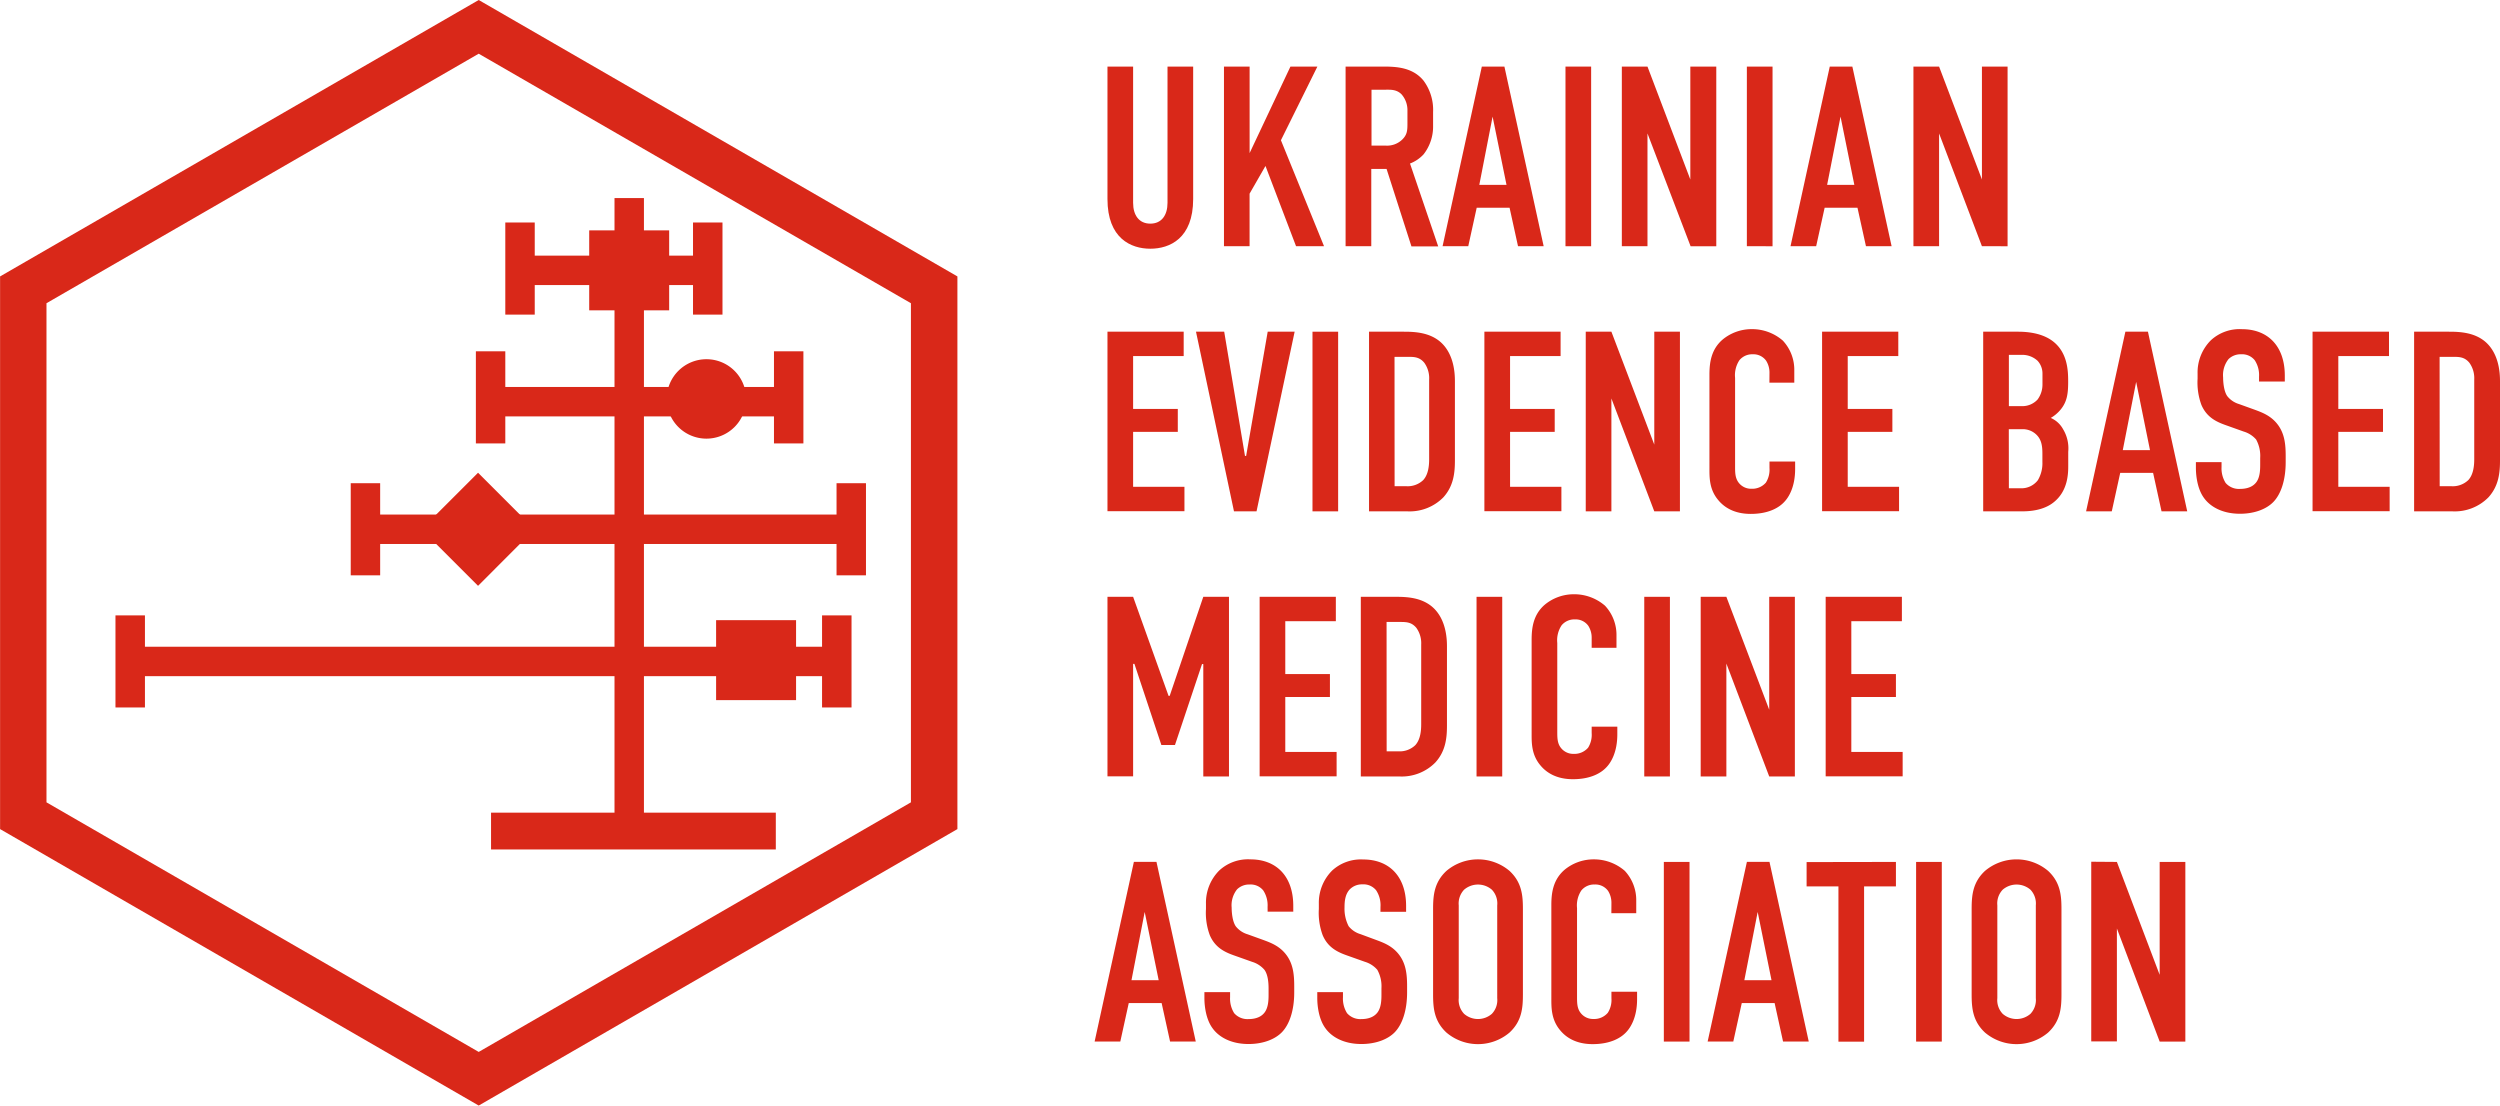 <?xml version="1.0" encoding="UTF-8"?> <svg xmlns="http://www.w3.org/2000/svg" viewBox="0 0 654.06 289.24"> <path d="M313.43,44.51V80.16c0,3.23,1.55,5.44,4.5,5.44s4.5-2.21,4.5-5.44V44.51h6.71V79.16c0,10.34-6.17,13-11.21,13s-11.21-2.68-11.21-13V44.51Z" transform="translate(-16.98 -27.09)" fill="#d92819"></path> <path d="M343.91,44.51V67.14l10.68-22.63h7.05L352.1,63.78l11.28,27.73h-7.32l-8-21-4.16,7.25V91.51H337.2v-47Z" transform="translate(-16.98 -27.09)" fill="#d92819"></path> <path d="M377.88,44.51c3.42,0,8.39-.2,11.55,3.7a12.81,12.81,0,0,1,2.48,8.19V60a11.79,11.79,0,0,1-2.48,7.46,9.35,9.35,0,0,1-3.56,2.41l7.38,21.69h-7l-6.51-20.28h-4V91.51h-6.72v-47ZM375.8,65.19h3.82a5.69,5.69,0,0,0,4.17-1.54c1.34-1.28,1.41-2.42,1.41-4.23V56.06a6.26,6.26,0,0,0-1.55-4.3c-1.34-1.34-2.95-1.2-4.36-1.2H375.8Z" transform="translate(-16.98 -27.09)" fill="#d92819"></path> <path d="M414.13,91.51l-2.21-10.07h-8.6l-2.21,10.07h-6.72l10.27-47h5.91l10.27,47ZM407.48,57.6,404,75.46h7.12Z" transform="translate(-16.98 -27.09)" fill="#d92819"></path> <path d="M433.26,44.51v47h-6.71v-47Z" transform="translate(-16.98 -27.09)" fill="#d92819"></path> <path d="M448,44.51l11.21,29.54V44.51H466v47h-6.72L448,62V91.51h-6.71v-47Z" transform="translate(-16.98 -27.09)" fill="#d92819"></path> <path d="M480.72,44.51v47H474v-47Z" transform="translate(-16.98 -27.09)" fill="#d92819"></path> <path d="M505.16,91.51l-2.22-10.07h-8.59l-2.22,10.07h-6.71l10.27-47h5.91l10.27,47ZM498.51,57.6,495,75.46h7.12Z" transform="translate(-16.98 -27.09)" fill="#d92819"></path> <path d="M524.29,44.51,535.5,74.05V44.51h6.71v47H535.5L524.29,62V91.51h-6.71v-47Z" transform="translate(-16.98 -27.09)" fill="#d92819"></path> <path d="M306.72,113.87h19.94v6.38H313.43v13.83h11.69v6H313.43v14.37h13.43v6.38H306.72Z" transform="translate(-16.98 -27.09)" fill="#d92819"></path> <path d="M345.72,160.87h-5.9l-9.94-47h7.38l5.44,32.5H343l5.64-32.5h7.05Z" transform="translate(-16.98 -27.09)" fill="#d92819"></path> <path d="M367.07,113.87v47h-6.71v-47Z" transform="translate(-16.98 -27.09)" fill="#d92819"></path> <path d="M384.19,113.87c2.82,0,6.85.14,9.8,2.82,3.43,3.16,3.63,8.12,3.63,10.14v20.74c0,3.23-.34,6.65-3,9.61a12.38,12.38,0,0,1-9.47,3.69h-10v-47Zm-2.35,40.42h3a5.87,5.87,0,0,0,4.5-1.61c1.41-1.55,1.54-4,1.54-5.51V126.36a6.87,6.87,0,0,0-1.27-4.36c-1.28-1.55-2.69-1.55-4.37-1.55h-3.42Z" transform="translate(-16.98 -27.09)" fill="#d92819"></path> <path d="M405.33,113.87h19.94v6.38H412.05v13.83h11.68v6H412.05v14.37h13.43v6.38H405.33Z" transform="translate(-16.98 -27.09)" fill="#d92819"></path> <path d="M438.56,113.87l11.22,29.54V113.87h6.71v47h-6.71l-11.22-29.54v29.54h-6.71v-47Z" transform="translate(-16.98 -27.09)" fill="#d92819"></path> <path d="M479.92,124.55a5.79,5.79,0,0,0-.88-3.09,4.07,4.07,0,0,0-3.49-1.68,4.32,4.32,0,0,0-3.49,1.54,7.1,7.1,0,0,0-1.14,4.64v23.16c0,1.54,0,2.95.87,4.16a4.08,4.08,0,0,0,3.43,1.68,4.7,4.7,0,0,0,3.76-1.61,6.36,6.36,0,0,0,.94-3.83v-1.68h6.71v1.95c0,4.63-1.61,7.32-2.82,8.59-1.41,1.55-4.16,3.16-8.79,3.16-4.43,0-7-1.81-8.46-3.56-2.42-2.82-2.35-6-2.35-8.46V125.15c0-3.09.4-6.58,3.42-9.2a11.92,11.92,0,0,1,7.66-2.75,12.27,12.27,0,0,1,8.12,3,11.17,11.17,0,0,1,3,7.79v3.22h-6.51Z" transform="translate(-16.98 -27.09)" fill="#d92819"></path> <path d="M493.68,113.87h19.94v6.38H500.39v13.83h11.68v6H500.39v14.37h13.43v6.38H493.68Z" transform="translate(-16.98 -27.09)" fill="#d92819"></path> <path d="M544.9,113.87c2,0,5.91.2,8.86,2.28,4.23,3,4.3,8.06,4.3,10.81,0,3.09-.27,5.24-2,7.32a9.39,9.39,0,0,1-2.55,2.15,6.71,6.71,0,0,1,3.22,2.95,9.64,9.64,0,0,1,1.35,5.91v3.56c0,2,0,6.78-4,9.8-1.48,1.14-4,2.22-8,2.22H535.83v-47Zm-2.35,19.47h3.22a5.4,5.4,0,0,0,4.3-1.74,6.61,6.61,0,0,0,1.27-4v-2.89a4.92,4.92,0,0,0-1.27-3.22,5.88,5.88,0,0,0-4.37-1.55h-3.15Zm0,21.49h3a5.4,5.4,0,0,0,4.57-2.09,8.67,8.67,0,0,0,1.2-4.76v-2.22c0-2.28-.33-3.89-1.81-5.17a5.11,5.11,0,0,0-3.56-1.21h-3.42Z" transform="translate(-16.98 -27.09)" fill="#d92819"></path> <path d="M582.49,160.87l-2.21-10.07h-8.6l-2.21,10.07h-6.72l10.28-47h5.9l10.28,47ZM575.85,127l-3.5,17.86h7.12Z" transform="translate(-16.98 -27.09)" fill="#d92819"></path> <path d="M608,125.62a7.07,7.07,0,0,0-1.14-4.3,4.23,4.23,0,0,0-3.56-1.54,4.5,4.5,0,0,0-3.29,1.27,6.72,6.72,0,0,0-1.41,4.77c0,1.28.2,3.63,1.08,4.9a6.16,6.16,0,0,0,3.08,2.08l4.1,1.48c2,.74,4.36,1.61,6.11,4s2,5.17,2,8.12V148c0,4.77-1.27,8.4-3.22,10.41-1.74,1.81-4.83,3.09-8.73,3.09-4.76,0-7.85-1.95-9.4-4.1-2.14-2.88-2.14-7.31-2.14-7.92V148h6.71v1.27a7.17,7.17,0,0,0,1.07,4.17A4.59,4.59,0,0,0,603,155c2.55,0,3.69-1,4.23-1.68,1-1.27,1.07-3.22,1.07-4.63V146.9a8.88,8.88,0,0,0-1.07-4.83A6.92,6.92,0,0,0,604,140l-4.9-1.75c-2.42-.87-4.83-2.08-6.18-5.23a17,17,0,0,1-1-6.85v-1.35a11.89,11.89,0,0,1,3.49-8.72,11.1,11.1,0,0,1,8.12-2.89c6.72,0,11.21,4.36,11.21,12.15v1.55H608Z" transform="translate(-16.98 -27.09)" fill="#d92819"></path> <path d="M622,113.87H642v6.38H628.74v13.83h11.69v6H628.74v14.37h13.43v6.38H622Z" transform="translate(-16.98 -27.09)" fill="#d92819"></path> <path d="M657.61,113.87c2.82,0,6.85.14,9.8,2.82,3.43,3.16,3.63,8.12,3.63,10.14v20.74c0,3.23-.34,6.65-3,9.61a12.38,12.38,0,0,1-9.47,3.69h-10v-47Zm-2.35,40.42h3a5.87,5.87,0,0,0,4.5-1.61c1.41-1.55,1.54-4,1.54-5.51V126.36a6.87,6.87,0,0,0-1.27-4.36c-1.28-1.55-2.69-1.55-4.37-1.55h-3.42Z" transform="translate(-16.98 -27.09)" fill="#d92819"></path> <path d="M306.72,183.23h6.71l9.27,25.91H323l8.79-25.91h6.72v47h-6.72V200.82h-.33L324.38,222h-3.56l-7.05-21.22h-.34v29.41h-6.71Z" transform="translate(-16.98 -27.09)" fill="#d92819"></path> <path d="M346.53,183.23h19.94v6.38H353.24v13.83h11.68v6H353.24v14.37h13.43v6.38H346.53Z" transform="translate(-16.98 -27.09)" fill="#d92819"></path> <path d="M382.11,183.23c2.82,0,6.85.13,9.8,2.82,3.42,3.15,3.63,8.12,3.63,10.14v20.74c0,3.23-.34,6.65-3,9.6a12.32,12.32,0,0,1-9.46,3.7H373v-47Zm-2.35,40.42h3a5.88,5.88,0,0,0,4.5-1.61c1.41-1.55,1.54-4,1.54-5.51V195.72a6.9,6.9,0,0,0-1.27-4.37c-1.28-1.54-2.69-1.54-4.37-1.54h-3.42Z" transform="translate(-16.98 -27.09)" fill="#d92819"></path> <path d="M410,183.23v47h-6.72v-47Z" transform="translate(-16.98 -27.09)" fill="#d92819"></path> <path d="M433.4,193.9a5.76,5.76,0,0,0-.88-3.08,4.07,4.07,0,0,0-3.49-1.68,4.32,4.32,0,0,0-3.49,1.54,7.07,7.07,0,0,0-1.14,4.63v23.17c0,1.54,0,3,.87,4.16a4.08,4.08,0,0,0,3.43,1.68,4.71,4.71,0,0,0,3.76-1.61,6.36,6.36,0,0,0,.94-3.83V217.2h6.71v2c0,4.63-1.61,7.32-2.82,8.59-1.41,1.55-4.16,3.16-8.79,3.16-4.44,0-7-1.82-8.46-3.56-2.42-2.82-2.35-6-2.35-8.46V194.51c0-3.09.4-6.58,3.42-9.2a11.92,11.92,0,0,1,7.65-2.75,12.3,12.3,0,0,1,8.13,3,11.17,11.17,0,0,1,3,7.79v3.22H433.4Z" transform="translate(-16.98 -27.09)" fill="#d92819"></path> <path d="M453.87,183.23v47h-6.71v-47Z" transform="translate(-16.98 -27.09)" fill="#d92819"></path> <path d="M468.64,183.23l11.21,29.54V183.23h6.71v47h-6.71l-11.21-29.54v29.54h-6.72v-47Z" transform="translate(-16.98 -27.09)" fill="#d92819"></path> <path d="M494.62,183.23h19.94v6.38H501.33v13.83H513v6H501.33v14.37h13.43v6.38H494.62Z" transform="translate(-16.98 -27.09)" fill="#d92819"></path> <path d="M323.1,299.58l-2.21-10.07h-8.6l-2.21,10.07h-6.72l10.27-47h5.91l10.28,47Zm-6.64-33.9L313,283.54h7.12Z" transform="translate(-16.98 -27.09)" fill="#d92819"></path> <path d="M348.61,264.34a7.06,7.06,0,0,0-1.14-4.3,4.23,4.23,0,0,0-3.56-1.54,4.5,4.5,0,0,0-3.29,1.27,6.69,6.69,0,0,0-1.41,4.77c0,1.27.2,3.62,1.08,4.9a6.16,6.16,0,0,0,3.08,2.08l4.1,1.48c2,.74,4.36,1.61,6.11,4s2,5.17,2,8.12v1.61c0,4.77-1.27,8.39-3.22,10.41-1.75,1.81-4.83,3.09-8.73,3.09-4.76,0-7.85-1.95-9.4-4.1-2.15-2.89-2.15-7.32-2.15-7.92v-1.55h6.72V288a7.16,7.16,0,0,0,1.07,4.16,4.61,4.61,0,0,0,3.7,1.55c2.55,0,3.69-1,4.22-1.68,1-1.28,1.08-3.23,1.08-4.64v-1.74c0-1.61-.2-3.63-1.08-4.83a6.88,6.88,0,0,0-3.22-2.09l-4.9-1.74c-2.42-.87-4.83-2.08-6.18-5.24a16.84,16.84,0,0,1-1-6.85v-1.34A11.92,11.92,0,0,1,336,254.8a11.1,11.1,0,0,1,8.12-2.88c6.72,0,11.21,4.36,11.21,12.15v1.54h-6.71Z" transform="translate(-16.98 -27.09)" fill="#d92819"></path> <path d="M378.15,264.34A7.06,7.06,0,0,0,377,260a4.26,4.26,0,0,0-3.56-1.54,4.49,4.49,0,0,0-3.29,1.27c-1.28,1.34-1.41,3.22-1.41,4.77a10,10,0,0,0,1.07,4.9,6.18,6.18,0,0,0,3.09,2.08L377,273c2,.74,4.36,1.61,6.11,4s2,5.17,2,8.12v1.61c0,4.77-1.28,8.39-3.22,10.41-1.75,1.81-4.84,3.09-8.73,3.09-4.77,0-7.86-1.95-9.4-4.1-2.15-2.89-2.15-7.32-2.15-7.92v-1.55h6.72V288a7.16,7.16,0,0,0,1.07,4.16,4.6,4.6,0,0,0,3.69,1.55c2.55,0,3.69-1,4.23-1.68,1-1.28,1.08-3.23,1.08-4.64v-1.74a8.87,8.87,0,0,0-1.08-4.83,6.88,6.88,0,0,0-3.22-2.09l-4.9-1.74c-2.42-.87-4.84-2.08-6.18-5.24a16.84,16.84,0,0,1-1-6.85v-1.34a11.92,11.92,0,0,1,3.5-8.73,11.1,11.1,0,0,1,8.12-2.88c6.71,0,11.21,4.36,11.21,12.15v1.54h-6.71Z" transform="translate(-16.98 -27.09)" fill="#d92819"></path> <path d="M391.91,264.94c0-3.56.27-7,3.49-10a12.79,12.79,0,0,1,16.51,0c3.23,3,3.5,6.44,3.5,10v22.29c0,3.56-.27,7-3.5,10a12.76,12.76,0,0,1-16.51,0c-3.22-3-3.49-6.44-3.49-10Zm16.78-1a5.19,5.19,0,0,0-1.41-4.09,5.57,5.57,0,0,0-7.25,0,5.23,5.23,0,0,0-1.41,4.09v24.31a5.23,5.23,0,0,0,1.41,4.09,5.54,5.54,0,0,0,7.25,0,5.19,5.19,0,0,0,1.41-4.09Z" transform="translate(-16.98 -27.09)" fill="#d92819"></path> <path d="M438.57,263.26a5.81,5.81,0,0,0-.88-3.09,4.07,4.07,0,0,0-3.49-1.67,4.29,4.29,0,0,0-3.49,1.54,7.07,7.07,0,0,0-1.14,4.63v23.16c0,1.55,0,3,.87,4.17a4.08,4.08,0,0,0,3.43,1.68,4.66,4.66,0,0,0,3.75-1.62,6.23,6.23,0,0,0,.95-3.82v-1.68h6.71v1.95c0,4.63-1.61,7.31-2.82,8.59-1.41,1.54-4.16,3.16-8.8,3.16-4.43,0-7-1.82-8.45-3.56-2.42-2.82-2.36-6.05-2.36-8.46V263.87c0-3.09.41-6.58,3.43-9.2a11.92,11.92,0,0,1,7.65-2.75,12.3,12.3,0,0,1,8.13,3,11.21,11.21,0,0,1,3,7.78V266h-6.51Z" transform="translate(-16.98 -27.09)" fill="#d92819"></path> <path d="M459,252.59v47h-6.72v-47Z" transform="translate(-16.98 -27.09)" fill="#d92819"></path> <path d="M483.47,299.58l-2.21-10.07h-8.59l-2.22,10.07h-6.71l10.27-47h5.91l10.27,47Zm-6.64-33.9-3.49,17.86h7.11Z" transform="translate(-16.98 -27.09)" fill="#d92819"></path> <path d="M513,252.59V259h-8.33v40.62h-6.71V259h-8.33v-6.37Z" transform="translate(-16.98 -27.09)" fill="#d92819"></path> <path d="M525,252.59v47h-6.72v-47Z" transform="translate(-16.98 -27.09)" fill="#d92819"></path> <path d="M532.81,264.94c0-3.56.27-7,3.49-10a12.81,12.81,0,0,1,16.52,0c3.22,3,3.49,6.44,3.49,10v22.29c0,3.56-.27,7-3.49,10a12.77,12.77,0,0,1-16.52,0c-3.22-3-3.49-6.44-3.49-10Zm16.79-1a5.23,5.23,0,0,0-1.41-4.09,5.57,5.57,0,0,0-7.25,0,5.19,5.19,0,0,0-1.41,4.09v24.31a5.19,5.19,0,0,0,1.41,4.09,5.54,5.54,0,0,0,7.25,0,5.23,5.23,0,0,0,1.41-4.09Z" transform="translate(-16.98 -27.09)" fill="#d92819"></path> <path d="M570.81,252.59,582,282.13V252.59h6.72v47H582L570.81,270v29.54H564.1v-47Z" transform="translate(-16.98 -27.09)" fill="#d92819"></path> <rect x="128.47" y="212.61" width="74.5" height="9.63" fill="#d92819"></rect> <polygon points="110.27 138.47 125.07 123.68 139.85 138.47 125.07 153.27 110.27 138.47" fill="#d92819"></polygon> <rect x="204.32" y="189.34" width="20.92" height="20.92" transform="translate(412.59 372.51) rotate(180)" fill="#d92819"></rect> <rect x="171.14" y="87.37" width="20.92" height="20.92" transform="translate(346.21 168.56) rotate(180)" fill="#d92819"></rect> <path d="M212.19,131.45a10.39,10.39,0,1,1-10.38-10.38A10.38,10.38,0,0,1,212.19,131.45Z" transform="translate(-16.98 -27.09)" fill="#d92819"></path> <rect x="160.77" y="51.82" width="7.7" height="165.61" fill="#d92819"></rect> <rect x="136.05" y="66.88" width="49.11" height="7.7" fill="#d92819"></rect> <rect x="132.2" y="58.21" width="7.7" height="24.1" fill="#d92819"></rect> <rect x="181.31" y="58.21" width="7.71" height="24.1" fill="#d92819"></rect> <rect x="34.07" y="169.2" width="184.86" height="7.7" fill="#d92819"></rect> <rect x="215.07" y="161" width="7.71" height="24.09" fill="#d92819"></rect> <rect x="30.21" y="161" width="7.71" height="24.09" fill="#d92819"></rect> <rect x="95.61" y="134.62" width="127.1" height="7.7" fill="#d92819"></rect> <rect x="91.76" y="126.42" width="7.7" height="24.1" fill="#d92819"></rect> <rect x="218.86" y="126.42" width="7.7" height="24.1" fill="#d92819"></rect> <rect x="128.35" y="101.24" width="77.99" height="7.7" fill="#d92819"></rect> <rect x="202.49" y="91.91" width="7.7" height="24.1" fill="#d92819"></rect> <rect x="124.5" y="91.91" width="7.7" height="24.1" fill="#d92819"></rect> <path d="M142.22,316.33,17,244V99.41L142.22,27.09,267.46,99.41V244ZM29.14,237l113.08,65.3L255.3,237V106.42L142.22,41.14,29.14,106.42Z" transform="translate(-16.98 -27.09)" fill="#d92819"></path> </svg> 